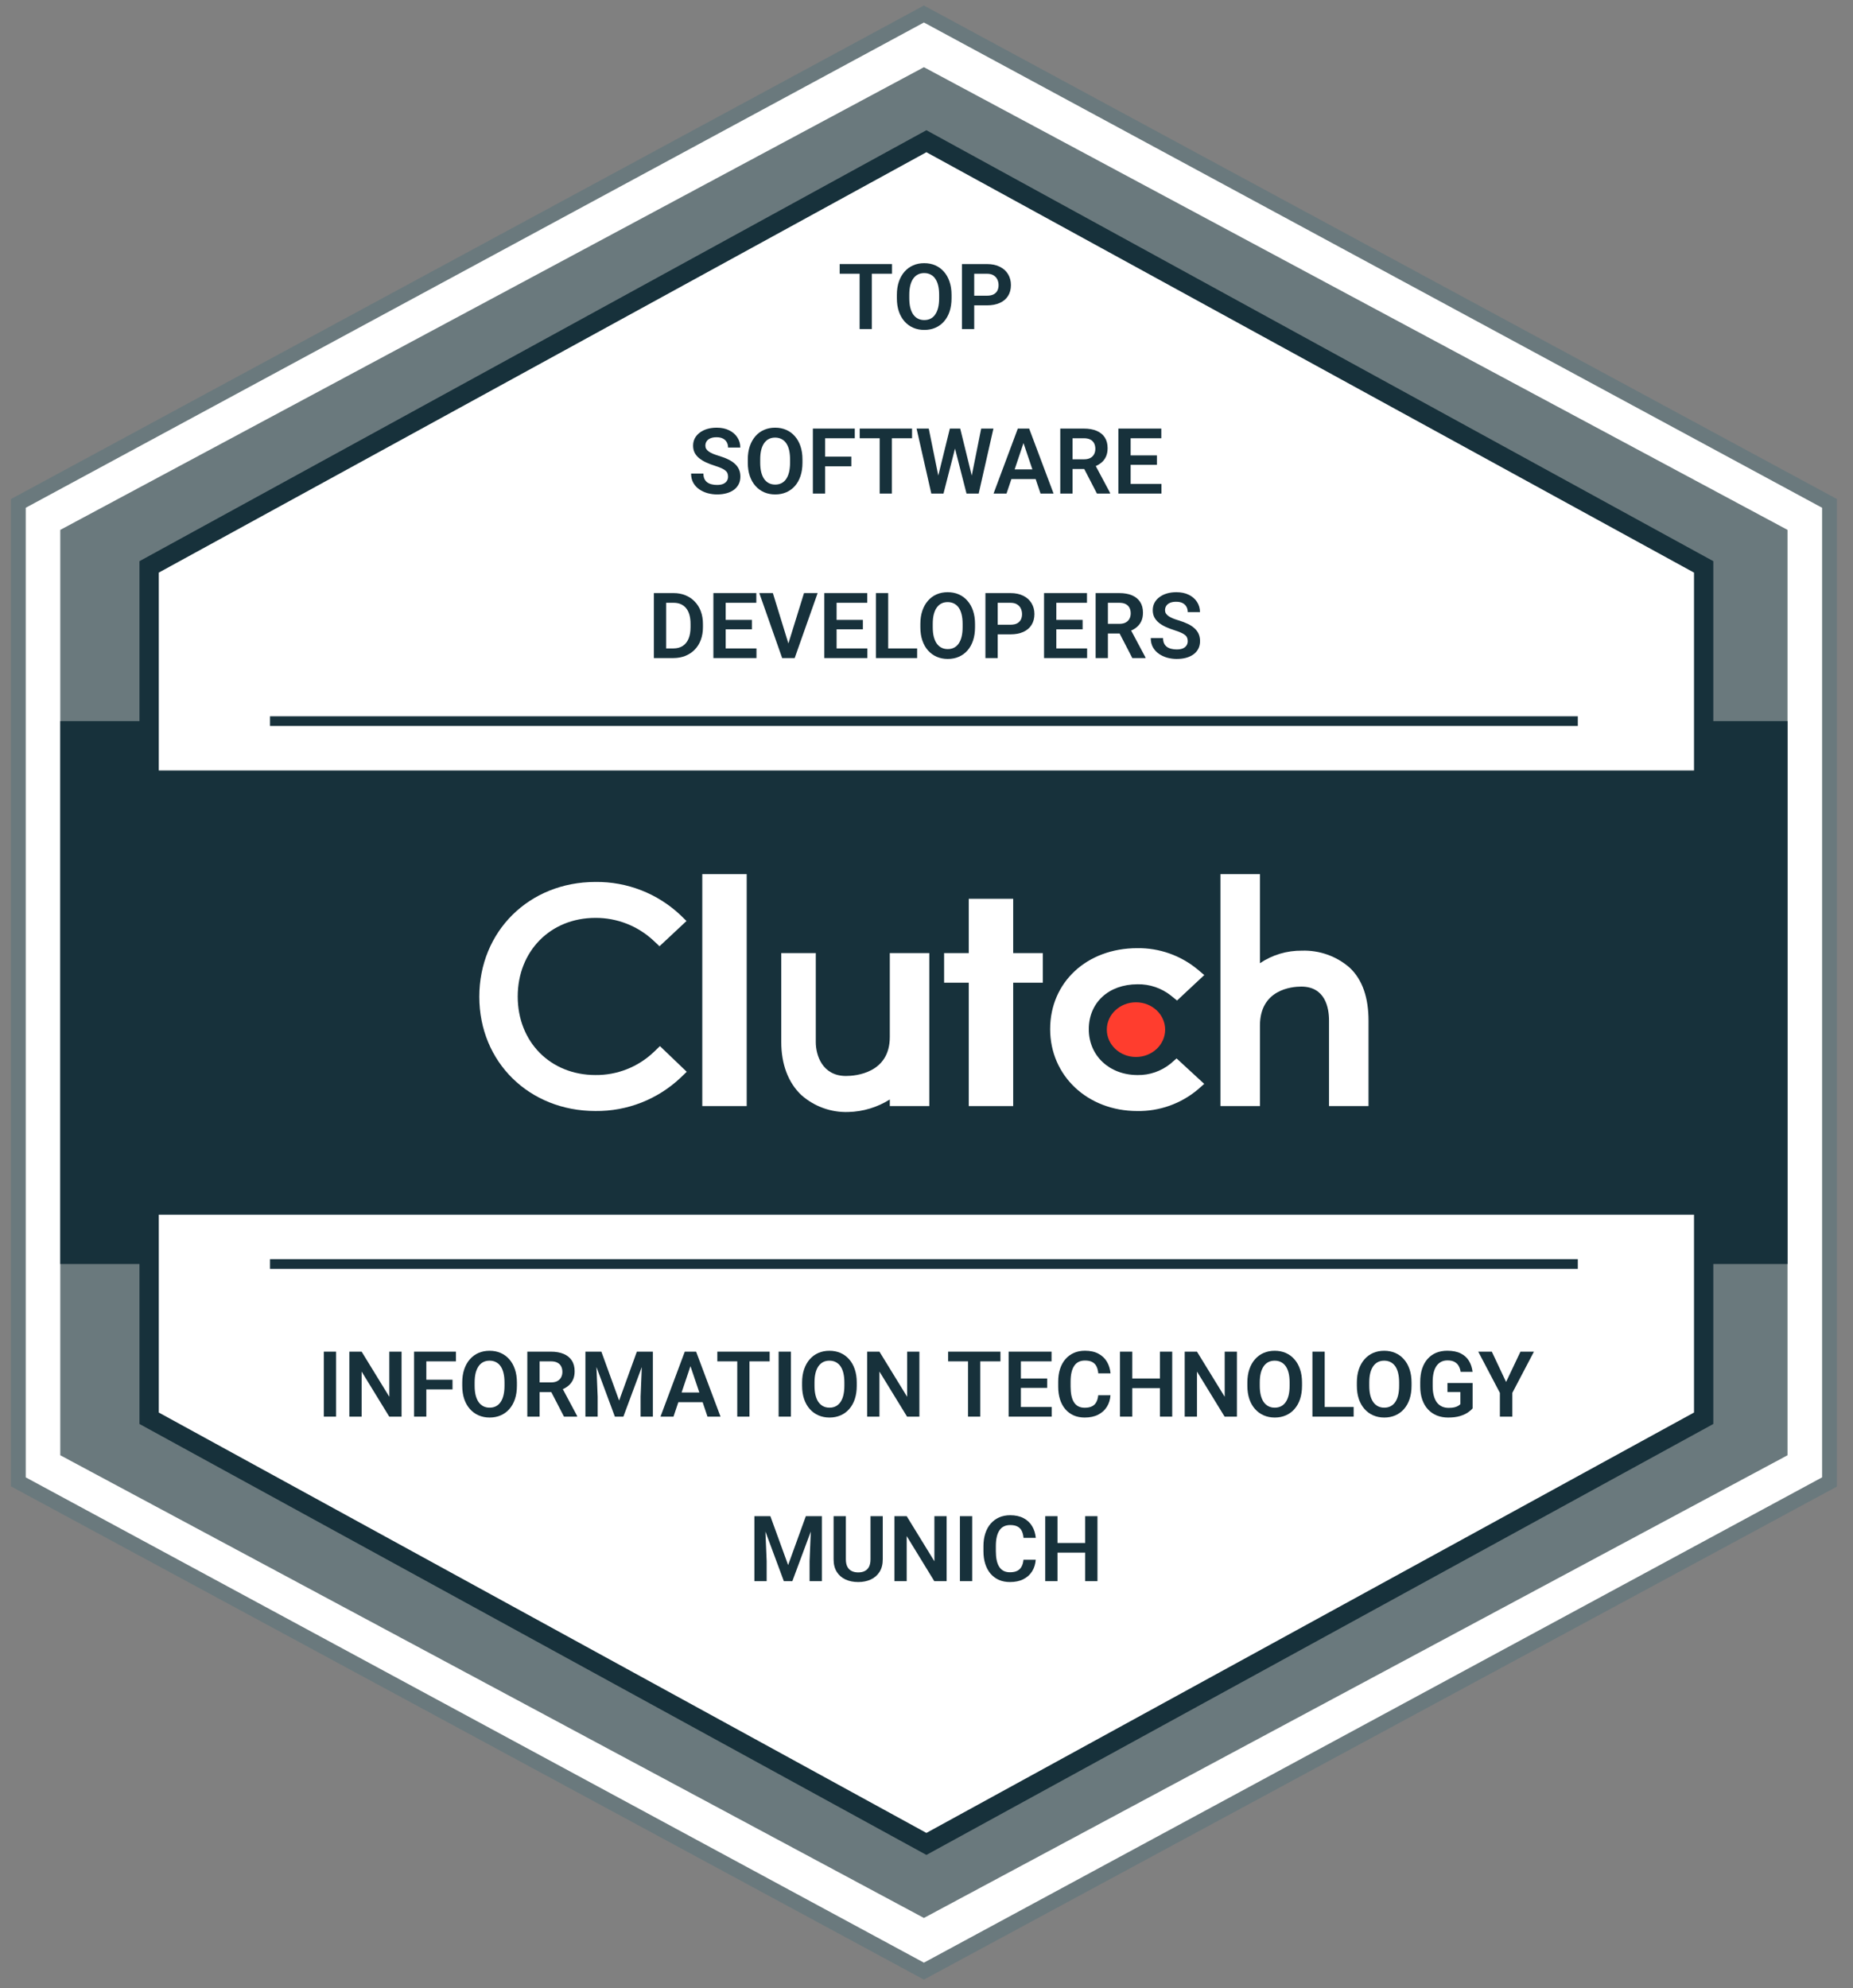 <?xml version="1.0" encoding="UTF-8"?> <svg xmlns="http://www.w3.org/2000/svg" width="96" height="103" viewBox="0 0 96 103" fill="none"><rect x="0" y="0" width="96" height="103" fill="#808080" stroke="none"/><g id="top_clutch.co_software_developers_information_technology_munich" clip-path="url(#clip0_4391_2205)"><path id="Vector" d="M94.911 26.073V76.768L47.995 102.116L1.078 76.768V26.073L47.995 0.725L94.911 26.073Z" fill="white"></path><path id="Vector_2" d="M47.866 102.555L47.687 102.458L0.566 77V25.853L0.768 25.746L47.866 0.285L48.045 0.383L95.166 25.853V77.013L47.866 102.555ZM1.333 76.535L47.866 101.676L94.399 76.535V26.305L47.866 1.165L1.333 26.305V76.535Z" fill="#6A797D"></path><path id="Vector_3" d="M92.609 27.451V75.39L47.866 99.36L3.123 75.39V27.451L47.866 3.481L92.609 27.451Z" fill="#6A797D"></path><path id="Vector_4" d="M92.609 37.358H3.123V65.483H92.609V37.358Z" fill="#17313B"></path><path id="Vector_5" d="M88.263 29.368V73.473L47.995 95.525L7.726 73.473V29.368L47.995 7.316L88.263 29.368Z" fill="white" stroke="#17313B" stroke-miterlimit="10"></path><path id="Vector_6" d="M91.331 39.915H4.401V62.926H91.331V39.915Z" fill="#17313B"></path><path id="Vector_7" d="M13.989 65.482H81.743" stroke="#17313B" stroke-width="0.5" stroke-miterlimit="10"></path><path id="Vector_8" d="M13.989 37.358H81.743" stroke="#17313B" stroke-width="0.5" stroke-miterlimit="10"></path><path id="Vector_9" d="M38.685 45.284H36.384V57.301H38.685V45.284Z" fill="white"></path><path id="Vector_10" d="M46.099 53.721C46.099 55.593 44.328 55.741 43.831 55.741C42.589 55.741 42.264 54.647 42.264 53.988V49.375H40.475V53.977C40.475 55.138 40.84 56.096 41.52 56.734C42.19 57.325 43.059 57.638 43.952 57.608C44.713 57.589 45.456 57.364 46.099 56.958V57.301H48.145V49.375H46.099V53.721Z" fill="white"></path><path id="Vector_11" d="M52.491 46.562H50.19V49.375H48.912V50.909H50.19V57.301H52.491V50.909H54.025V49.375H52.491V46.562Z" fill="white"></path><path id="Vector_12" d="M60.65 55.098C60.166 55.492 59.559 55.704 58.935 55.693C57.477 55.693 56.408 54.693 56.408 53.32C56.408 51.947 57.431 50.991 58.935 50.991C59.561 50.979 60.172 51.187 60.663 51.576L60.98 51.832L62.391 50.513L62.038 50.216C61.162 49.494 60.057 49.104 58.921 49.12C56.306 49.12 54.406 50.887 54.406 53.313C54.406 55.739 56.352 57.557 58.921 57.557C60.062 57.575 61.172 57.182 62.048 56.45L62.388 56.151L60.956 54.832L60.65 55.098H60.65Z" fill="white"></path><path id="Vector_13" d="M69.913 50.121C69.231 49.531 68.353 49.22 67.451 49.249C66.676 49.24 65.918 49.466 65.275 49.899V45.284H63.23V57.301H65.275V53.133C65.275 51.262 66.919 51.111 67.415 51.111C68.657 51.111 68.854 52.207 68.854 52.867V57.301H70.9V52.878C70.9 51.717 70.603 50.76 69.913 50.121Z" fill="white"></path><path id="Vector_14" d="M58.853 54.757C59.688 54.757 60.364 54.123 60.364 53.34C60.364 52.558 59.688 51.924 58.853 51.924C58.018 51.924 57.342 52.558 57.342 53.34C57.342 54.123 58.018 54.757 58.853 54.757Z" fill="#FF3D2E"></path><path id="Vector_15" d="M33.86 54.511C33.048 55.28 31.967 55.704 30.848 55.692C28.517 55.692 26.822 53.978 26.822 51.626C26.822 49.274 28.517 47.551 30.848 47.551C31.961 47.545 33.035 47.965 33.85 48.722L34.167 49.021L35.566 47.713L35.259 47.413C34.069 46.287 32.486 45.67 30.848 45.69C27.414 45.69 24.832 48.247 24.832 51.637C24.832 55.027 27.425 57.556 30.848 57.556C32.492 57.575 34.079 56.952 35.271 55.82L35.578 55.524L34.19 54.194L33.86 54.512V54.511Z" fill="white"></path><g id="top_text"><g id="TOP"><path d="M45.168 13.68V17.046H44.535V13.68H45.168ZM46.213 13.68V14.182H43.502V13.68H46.213Z" fill="#17313B"></path><path d="M49.297 15.277V15.451C49.297 15.705 49.263 15.934 49.196 16.138C49.128 16.34 49.032 16.511 48.907 16.653C48.782 16.795 48.633 16.904 48.461 16.979C48.288 17.055 48.096 17.092 47.885 17.092C47.677 17.092 47.486 17.055 47.311 16.979C47.139 16.904 46.989 16.795 46.863 16.653C46.737 16.511 46.639 16.34 46.569 16.138C46.5 15.934 46.465 15.705 46.465 15.451V15.277C46.465 15.022 46.5 14.793 46.569 14.591C46.639 14.389 46.736 14.217 46.861 14.075C46.986 13.932 47.134 13.823 47.307 13.747C47.481 13.671 47.672 13.634 47.88 13.634C48.091 13.634 48.283 13.671 48.456 13.747C48.628 13.823 48.777 13.932 48.902 14.075C49.028 14.217 49.126 14.389 49.193 14.591C49.263 14.793 49.297 15.022 49.297 15.277ZM48.655 15.451V15.273C48.655 15.089 48.638 14.928 48.604 14.79C48.57 14.649 48.52 14.532 48.453 14.436C48.387 14.341 48.306 14.269 48.209 14.221C48.111 14.172 48.002 14.147 47.88 14.147C47.757 14.147 47.647 14.172 47.552 14.221C47.458 14.269 47.378 14.341 47.311 14.436C47.245 14.532 47.194 14.649 47.159 14.79C47.125 14.928 47.108 15.089 47.108 15.273V15.451C47.108 15.633 47.125 15.794 47.159 15.934C47.194 16.074 47.245 16.193 47.311 16.29C47.379 16.386 47.461 16.458 47.556 16.508C47.652 16.557 47.761 16.581 47.885 16.581C48.008 16.581 48.117 16.557 48.213 16.508C48.309 16.458 48.389 16.386 48.453 16.29C48.52 16.193 48.57 16.074 48.604 15.934C48.638 15.794 48.655 15.633 48.655 15.451Z" fill="#17313B"></path><path d="M51.131 15.819H50.264V15.319H51.131C51.273 15.319 51.387 15.296 51.475 15.25C51.565 15.202 51.63 15.137 51.672 15.056C51.713 14.972 51.734 14.878 51.734 14.771C51.734 14.668 51.713 14.572 51.672 14.482C51.63 14.393 51.565 14.32 51.475 14.265C51.387 14.209 51.273 14.182 51.131 14.182H50.472V17.046H49.836V13.68H51.131C51.393 13.68 51.616 13.727 51.801 13.821C51.988 13.914 52.129 14.042 52.227 14.207C52.325 14.37 52.374 14.557 52.374 14.767C52.374 14.984 52.325 15.171 52.227 15.328C52.129 15.486 51.988 15.607 51.801 15.691C51.616 15.776 51.393 15.819 51.131 15.819Z" fill="#17313B"></path></g><g id="SOFTWARE"><path d="M37.72 24.695C37.72 24.63 37.71 24.572 37.69 24.521C37.672 24.469 37.637 24.422 37.586 24.38C37.537 24.337 37.467 24.296 37.376 24.255C37.286 24.214 37.171 24.171 37.029 24.126C36.872 24.077 36.725 24.021 36.59 23.959C36.454 23.898 36.335 23.826 36.231 23.744C36.13 23.663 36.05 23.569 35.993 23.462C35.936 23.355 35.908 23.23 35.908 23.088C35.908 22.949 35.937 22.823 35.996 22.709C36.056 22.595 36.141 22.497 36.25 22.415C36.359 22.332 36.488 22.268 36.636 22.223C36.785 22.179 36.95 22.156 37.131 22.156C37.38 22.156 37.596 22.202 37.778 22.293C37.962 22.384 38.103 22.507 38.203 22.663C38.304 22.818 38.354 22.993 38.354 23.187H37.72C37.72 23.082 37.698 22.99 37.653 22.91C37.61 22.83 37.544 22.767 37.454 22.72C37.367 22.674 37.256 22.651 37.121 22.651C36.992 22.651 36.884 22.67 36.798 22.709C36.713 22.747 36.649 22.8 36.606 22.866C36.564 22.932 36.544 23.006 36.544 23.088C36.544 23.15 36.558 23.205 36.587 23.254C36.617 23.302 36.661 23.348 36.719 23.391C36.778 23.432 36.85 23.472 36.937 23.509C37.024 23.544 37.126 23.58 37.242 23.615C37.427 23.671 37.589 23.732 37.727 23.8C37.867 23.868 37.984 23.945 38.076 24.031C38.17 24.117 38.24 24.215 38.287 24.323C38.334 24.43 38.358 24.553 38.358 24.69C38.358 24.835 38.33 24.964 38.273 25.078C38.216 25.192 38.134 25.29 38.028 25.37C37.921 25.45 37.794 25.511 37.644 25.552C37.496 25.594 37.33 25.615 37.147 25.615C36.983 25.615 36.822 25.593 36.661 25.55C36.503 25.505 36.359 25.439 36.229 25.351C36.1 25.262 35.996 25.149 35.919 25.014C35.842 24.877 35.804 24.716 35.804 24.533H36.442C36.442 24.639 36.459 24.73 36.493 24.806C36.528 24.88 36.577 24.941 36.641 24.988C36.705 25.035 36.781 25.069 36.867 25.09C36.953 25.112 37.047 25.122 37.147 25.122C37.276 25.122 37.383 25.105 37.466 25.069C37.551 25.032 37.614 24.981 37.656 24.917C37.699 24.852 37.72 24.778 37.72 24.695Z" fill="#17313B"></path><path d="M41.574 23.8V23.973C41.574 24.228 41.54 24.457 41.472 24.66C41.405 24.862 41.308 25.034 41.184 25.176C41.059 25.317 40.91 25.426 40.737 25.502C40.565 25.577 40.373 25.615 40.162 25.615C39.953 25.615 39.762 25.577 39.588 25.502C39.416 25.426 39.266 25.317 39.14 25.176C39.013 25.034 38.916 24.862 38.846 24.66C38.777 24.457 38.742 24.228 38.742 23.973V23.8C38.742 23.544 38.777 23.315 38.846 23.113C38.916 22.912 39.013 22.74 39.137 22.598C39.262 22.454 39.411 22.345 39.584 22.27C39.758 22.194 39.949 22.156 40.157 22.156C40.368 22.156 40.56 22.194 40.733 22.27C40.905 22.345 41.054 22.454 41.179 22.598C41.305 22.74 41.402 22.912 41.47 23.113C41.539 23.315 41.574 23.544 41.574 23.8ZM40.931 23.973V23.795C40.931 23.612 40.914 23.451 40.881 23.312C40.847 23.172 40.797 23.054 40.73 22.959C40.664 22.863 40.582 22.791 40.485 22.744C40.388 22.694 40.279 22.669 40.157 22.669C40.034 22.669 39.924 22.694 39.829 22.744C39.735 22.791 39.654 22.863 39.588 22.959C39.522 23.054 39.471 23.172 39.436 23.312C39.402 23.451 39.385 23.612 39.385 23.795V23.973C39.385 24.155 39.402 24.316 39.436 24.457C39.471 24.597 39.522 24.715 39.588 24.813C39.656 24.908 39.738 24.981 39.833 25.03C39.929 25.079 40.038 25.104 40.162 25.104C40.285 25.104 40.394 25.079 40.49 25.03C40.586 24.981 40.666 24.908 40.73 24.813C40.797 24.715 40.847 24.597 40.881 24.457C40.914 24.316 40.931 24.155 40.931 23.973Z" fill="#17313B"></path><path d="M42.749 22.203V25.569H42.113V22.203H42.749ZM44.106 23.657V24.158H42.582V23.657H44.106ZM44.284 22.203V22.704H42.582V22.203H44.284Z" fill="#17313B"></path><path d="M46.207 22.203V25.569H45.574V22.203H46.207ZM47.252 22.203V22.704H44.54V22.203H47.252Z" fill="#17313B"></path><path d="M48.54 24.924L49.21 22.203H49.573L49.596 22.776L48.88 25.569H48.496L48.54 24.924ZM48.117 22.203L48.667 24.914V25.569H48.249L47.486 22.203H48.117ZM50.292 24.903L50.833 22.203H51.467L50.704 25.569H50.285L50.292 24.903ZM49.747 22.203L50.417 24.933L50.456 25.569H50.073L49.358 22.773L49.386 22.203H49.747Z" fill="#17313B"></path><path d="M53.106 22.713L52.146 25.569H51.474L52.731 22.203H53.161L53.106 22.713ZM53.908 25.569L52.944 22.713L52.886 22.203H53.319L54.583 25.569H53.908ZM53.864 24.318V24.82H52.059V24.318H53.864Z" fill="#17313B"></path><path d="M54.93 22.203H56.153C56.409 22.203 56.628 22.241 56.812 22.318C56.995 22.395 57.136 22.509 57.235 22.66C57.334 22.811 57.383 22.997 57.383 23.217C57.383 23.392 57.352 23.543 57.29 23.671C57.229 23.799 57.142 23.906 57.029 23.992C56.918 24.078 56.787 24.146 56.636 24.195L56.437 24.297H55.358L55.353 23.795H56.16C56.291 23.795 56.4 23.772 56.486 23.726C56.572 23.68 56.637 23.616 56.68 23.534C56.725 23.452 56.747 23.359 56.747 23.254C56.747 23.142 56.725 23.045 56.682 22.963C56.639 22.88 56.574 22.816 56.486 22.771C56.398 22.727 56.287 22.704 56.153 22.704H55.566V25.569H54.93V22.203ZM56.83 25.569L56.051 24.061L56.724 24.059L57.512 25.536V25.569H56.83Z" fill="#17313B"></path><path d="M60.171 25.069V25.569H58.382V25.069H60.171ZM58.576 22.203V25.569H57.94V22.203H58.576ZM59.937 23.592V24.08H58.382V23.592H59.937ZM60.164 22.203V22.704H58.382V22.203H60.164Z" fill="#17313B"></path></g><g id="DEVELOPERS"><path d="M34.881 34.091H34.155L34.159 33.592H34.881C35.076 33.592 35.241 33.548 35.373 33.462C35.506 33.374 35.606 33.249 35.674 33.085C35.742 32.92 35.775 32.723 35.775 32.493V32.32C35.775 32.143 35.756 31.986 35.718 31.851C35.679 31.715 35.622 31.601 35.547 31.509C35.472 31.416 35.381 31.346 35.271 31.298C35.162 31.25 35.036 31.227 34.895 31.227H34.141V30.725H34.895C35.12 30.725 35.325 30.763 35.51 30.838C35.696 30.914 35.857 31.022 35.993 31.164C36.13 31.305 36.235 31.473 36.307 31.668C36.381 31.864 36.418 32.083 36.418 32.325V32.493C36.418 32.734 36.381 32.953 36.307 33.15C36.235 33.346 36.13 33.514 35.993 33.654C35.857 33.794 35.695 33.902 35.507 33.978C35.319 34.053 35.11 34.091 34.881 34.091ZM34.511 30.725V34.091H33.875V30.725H34.511Z" fill="#17313B"></path><path d="M39.19 33.592V34.091H37.401V33.592H39.19ZM37.595 30.725V34.091H36.959V30.725H37.595ZM38.956 32.114V32.602H37.401V32.114H38.956ZM39.183 30.725V31.227H37.401V30.725H39.183Z" fill="#17313B"></path><path d="M40.815 33.432L41.654 30.725H42.36L41.171 34.091H40.702L40.815 33.432ZM40.041 30.725L40.875 33.432L40.996 34.091H40.522L39.338 30.725H40.041Z" fill="#17313B"></path><path d="M44.937 33.592V34.091H43.148V33.592H44.937ZM43.342 30.725V34.091H42.706V30.725H43.342ZM44.704 32.114V32.602H43.148V32.114H44.704ZM44.93 30.725V31.227H43.148V30.725H44.93Z" fill="#17313B"></path><path d="M47.515 33.592V34.091H45.823V33.592H47.515ZM46.015 30.725V34.091H45.379V30.725H46.015Z" fill="#17313B"></path><path d="M50.514 32.322V32.496C50.514 32.75 50.48 32.979 50.412 33.182C50.344 33.384 50.248 33.556 50.123 33.698C49.998 33.84 49.849 33.949 49.677 34.024C49.504 34.099 49.312 34.137 49.101 34.137C48.893 34.137 48.702 34.099 48.528 34.024C48.355 33.949 48.206 33.84 48.079 33.698C47.953 33.556 47.855 33.384 47.786 33.182C47.716 32.979 47.682 32.75 47.682 32.496V32.322C47.682 32.067 47.716 31.838 47.786 31.636C47.855 31.434 47.952 31.262 48.077 31.12C48.202 30.977 48.35 30.867 48.523 30.792C48.697 30.716 48.888 30.679 49.096 30.679C49.308 30.679 49.499 30.716 49.672 30.792C49.845 30.867 49.993 30.977 50.118 31.12C50.245 31.262 50.342 31.434 50.41 31.636C50.479 31.838 50.514 32.067 50.514 32.322ZM49.871 32.496V32.318C49.871 32.134 49.854 31.973 49.82 31.835C49.786 31.694 49.736 31.576 49.67 31.481C49.603 31.385 49.522 31.314 49.425 31.266C49.328 31.217 49.218 31.192 49.096 31.192C48.973 31.192 48.864 31.217 48.768 31.266C48.674 31.314 48.594 31.385 48.528 31.481C48.461 31.576 48.411 31.694 48.375 31.835C48.341 31.973 48.324 32.134 48.324 32.318V32.496C48.324 32.678 48.341 32.839 48.375 32.979C48.411 33.119 48.461 33.238 48.528 33.335C48.596 33.431 48.677 33.503 48.773 33.552C48.868 33.602 48.978 33.626 49.101 33.626C49.224 33.626 49.334 33.602 49.429 33.552C49.525 33.503 49.605 33.431 49.67 33.335C49.736 33.238 49.786 33.119 49.82 32.979C49.854 32.839 49.871 32.678 49.871 32.496Z" fill="#17313B"></path><path d="M52.347 32.863H51.48V32.364H52.347C52.489 32.364 52.604 32.341 52.691 32.295C52.781 32.247 52.846 32.182 52.888 32.1C52.929 32.017 52.95 31.922 52.95 31.816C52.95 31.713 52.929 31.617 52.888 31.527C52.846 31.438 52.781 31.365 52.691 31.31C52.604 31.254 52.489 31.227 52.347 31.227H51.688V34.091H51.052V30.725H52.347C52.609 30.725 52.832 30.772 53.017 30.866C53.204 30.958 53.346 31.087 53.443 31.252C53.541 31.415 53.591 31.602 53.591 31.811C53.591 32.029 53.541 32.216 53.443 32.373C53.346 32.531 53.204 32.651 53.017 32.736C52.832 32.821 52.609 32.863 52.347 32.863Z" fill="#17313B"></path><path d="M56.321 33.592V34.091H54.532V33.592H56.321ZM54.726 30.725V34.091H54.09V30.725H54.726ZM56.088 32.114V32.602H54.532V32.114H56.088ZM56.314 30.725V31.227H54.532V30.725H56.314Z" fill="#17313B"></path><path d="M56.763 30.725H57.986C58.242 30.725 58.461 30.764 58.645 30.84C58.828 30.918 58.969 31.032 59.068 31.183C59.166 31.334 59.215 31.52 59.215 31.74C59.215 31.914 59.185 32.065 59.123 32.193C59.061 32.321 58.974 32.428 58.862 32.514C58.751 32.601 58.62 32.669 58.469 32.718L58.27 32.819H57.19L57.186 32.318H57.993C58.124 32.318 58.232 32.295 58.319 32.248C58.405 32.202 58.47 32.138 58.513 32.057C58.557 31.975 58.58 31.882 58.58 31.777C58.58 31.664 58.558 31.567 58.515 31.486C58.472 31.402 58.406 31.338 58.319 31.294C58.231 31.249 58.12 31.227 57.986 31.227H57.398V34.091H56.763V30.725ZM58.663 34.091L57.884 32.584L58.557 32.581L59.345 34.059V34.091H58.663Z" fill="#17313B"></path><path d="M61.534 33.217C61.534 33.152 61.524 33.095 61.504 33.044C61.486 32.991 61.451 32.944 61.4 32.903C61.351 32.86 61.281 32.818 61.19 32.778C61.1 32.736 60.985 32.693 60.843 32.648C60.686 32.599 60.539 32.544 60.404 32.482C60.268 32.42 60.149 32.349 60.045 32.267C59.944 32.185 59.864 32.091 59.807 31.985C59.75 31.877 59.722 31.752 59.722 31.61C59.722 31.472 59.751 31.345 59.81 31.231C59.87 31.117 59.955 31.019 60.064 30.938C60.173 30.854 60.302 30.791 60.45 30.746C60.6 30.701 60.764 30.679 60.945 30.679C61.194 30.679 61.41 30.724 61.592 30.815C61.776 30.906 61.917 31.029 62.017 31.185C62.118 31.341 62.168 31.516 62.168 31.71H61.534C61.534 31.605 61.512 31.512 61.467 31.432C61.424 31.352 61.358 31.289 61.269 31.243C61.181 31.197 61.07 31.174 60.936 31.174C60.806 31.174 60.698 31.193 60.612 31.231C60.527 31.27 60.463 31.322 60.42 31.389C60.378 31.455 60.358 31.529 60.358 31.61C60.358 31.672 60.372 31.727 60.401 31.777C60.431 31.825 60.475 31.87 60.533 31.913C60.592 31.955 60.664 31.994 60.751 32.031C60.839 32.067 60.94 32.102 61.056 32.138C61.241 32.193 61.403 32.255 61.541 32.322C61.681 32.39 61.798 32.467 61.89 32.554C61.984 32.64 62.054 32.737 62.101 32.845C62.148 32.953 62.172 33.075 62.172 33.212C62.172 33.357 62.144 33.487 62.087 33.601C62.03 33.715 61.948 33.812 61.842 33.892C61.736 33.972 61.608 34.033 61.458 34.075C61.31 34.117 61.144 34.137 60.961 34.137C60.798 34.137 60.636 34.116 60.475 34.073C60.317 34.028 60.173 33.962 60.043 33.874C59.914 33.784 59.81 33.672 59.733 33.536C59.656 33.399 59.618 33.239 59.618 33.055H60.256C60.256 33.162 60.273 33.253 60.307 33.328C60.342 33.402 60.392 33.463 60.455 33.511C60.519 33.557 60.595 33.591 60.681 33.612C60.768 33.634 60.861 33.645 60.961 33.645C61.09 33.645 61.197 33.627 61.28 33.592C61.365 33.555 61.428 33.504 61.47 33.439C61.513 33.374 61.534 33.3 61.534 33.217Z" fill="#17313B"></path></g></g><g id="bottom_text"><g id="INFORMATION TECHNOLOGY"><path d="M17.412 70.023V73.389H16.776V70.023H17.412Z" fill="#17313B"></path><path d="M20.804 70.023V73.389H20.166L18.735 71.054V73.389H18.099V70.023H18.735L20.17 72.361V70.023H20.804Z" fill="#17313B"></path><path d="M22.087 70.023V73.389H21.451V70.023H22.087ZM23.444 71.477V71.979H21.92V71.477H23.444ZM23.622 70.023V70.525H21.92V70.023H23.622Z" fill="#17313B"></path><path d="M26.78 71.621V71.794C26.78 72.048 26.746 72.277 26.678 72.481C26.61 72.683 26.514 72.854 26.389 72.996C26.264 73.138 26.116 73.247 25.943 73.322C25.77 73.398 25.578 73.436 25.367 73.436C25.159 73.436 24.968 73.398 24.794 73.322C24.621 73.247 24.472 73.138 24.346 72.996C24.219 72.854 24.121 72.683 24.052 72.481C23.983 72.277 23.948 72.048 23.948 71.794V71.621C23.948 71.365 23.983 71.136 24.052 70.934C24.121 70.732 24.218 70.56 24.343 70.418C24.468 70.275 24.617 70.166 24.789 70.09C24.963 70.015 25.155 69.977 25.363 69.977C25.574 69.977 25.766 70.015 25.938 70.09C26.111 70.166 26.26 70.275 26.385 70.418C26.511 70.56 26.608 70.732 26.676 70.934C26.745 71.136 26.78 71.365 26.78 71.621ZM26.137 71.794V71.616C26.137 71.433 26.12 71.272 26.086 71.133C26.052 70.993 26.002 70.875 25.936 70.779C25.87 70.684 25.788 70.612 25.691 70.564C25.594 70.515 25.485 70.49 25.363 70.49C25.239 70.49 25.13 70.515 25.034 70.564C24.94 70.612 24.86 70.684 24.794 70.779C24.728 70.875 24.677 70.993 24.641 71.133C24.608 71.272 24.59 71.433 24.59 71.616V71.794C24.59 71.976 24.608 72.137 24.641 72.277C24.677 72.418 24.728 72.536 24.794 72.633C24.862 72.729 24.944 72.801 25.039 72.851C25.135 72.9 25.244 72.925 25.367 72.925C25.491 72.925 25.6 72.9 25.696 72.851C25.791 72.801 25.871 72.729 25.936 72.633C26.002 72.536 26.052 72.418 26.086 72.277C26.12 72.137 26.137 71.976 26.137 71.794Z" fill="#17313B"></path><path d="M27.319 70.023H28.541C28.797 70.023 29.017 70.062 29.2 70.139C29.384 70.216 29.525 70.33 29.623 70.481C29.722 70.632 29.771 70.818 29.771 71.038C29.771 71.212 29.741 71.363 29.679 71.491C29.617 71.619 29.53 71.726 29.418 71.813C29.307 71.899 29.176 71.967 29.025 72.016L28.826 72.118H27.746L27.742 71.616H28.549C28.68 71.616 28.788 71.593 28.874 71.547C28.961 71.501 29.026 71.436 29.069 71.355C29.113 71.273 29.136 71.18 29.136 71.075C29.136 70.963 29.114 70.865 29.071 70.784C29.028 70.701 28.962 70.637 28.874 70.592C28.787 70.547 28.676 70.525 28.541 70.525H27.954V73.389H27.319V70.023ZM29.219 73.389L28.44 71.882L29.113 71.88L29.901 73.357V73.389H29.219Z" fill="#17313B"></path><path d="M30.606 70.023H31.156L32.076 72.557L32.994 70.023H33.547L32.296 73.389H31.855L30.606 70.023ZM30.329 70.023H30.867L30.964 72.351V73.389H30.329V70.023ZM33.283 70.023H33.824V73.389H33.188V72.351L33.283 70.023Z" fill="#17313B"></path><path d="M35.852 70.534L34.892 73.389H34.219L35.477 70.023H35.907L35.852 70.534ZM36.654 73.389L35.69 70.534L35.632 70.023H36.064L37.329 73.389H36.654ZM36.61 72.138V72.64H34.804V72.138H36.61Z" fill="#17313B"></path><path d="M38.829 70.023V73.389H38.196V70.023H38.829ZM39.874 70.023V70.525H37.163V70.023H39.874Z" fill="#17313B"></path><path d="M40.975 70.023V73.389H40.339V70.023H40.975Z" fill="#17313B"></path><path d="M44.387 71.621V71.794C44.387 72.048 44.353 72.277 44.285 72.481C44.218 72.683 44.121 72.854 43.996 72.996C43.872 73.138 43.723 73.247 43.55 73.322C43.378 73.398 43.186 73.436 42.975 73.436C42.767 73.436 42.575 73.398 42.401 73.322C42.229 73.247 42.079 73.138 41.953 72.996C41.826 72.854 41.728 72.683 41.659 72.481C41.59 72.277 41.555 72.048 41.555 71.794V71.621C41.555 71.365 41.59 71.136 41.659 70.934C41.728 70.732 41.826 70.56 41.95 70.418C42.075 70.275 42.224 70.166 42.397 70.09C42.571 70.015 42.762 69.977 42.97 69.977C43.181 69.977 43.373 70.015 43.546 70.09C43.718 70.166 43.867 70.275 43.992 70.418C44.118 70.56 44.215 70.732 44.283 70.934C44.352 71.136 44.387 71.365 44.387 71.621ZM43.745 71.794V71.616C43.745 71.433 43.727 71.272 43.694 71.133C43.66 70.993 43.61 70.875 43.543 70.779C43.477 70.684 43.395 70.612 43.298 70.564C43.201 70.515 43.092 70.49 42.97 70.49C42.847 70.49 42.737 70.515 42.642 70.564C42.548 70.612 42.468 70.684 42.401 70.779C42.335 70.875 42.284 70.993 42.249 71.133C42.215 71.272 42.198 71.433 42.198 71.616V71.794C42.198 71.976 42.215 72.137 42.249 72.277C42.284 72.418 42.335 72.536 42.401 72.633C42.469 72.729 42.551 72.801 42.646 72.851C42.742 72.9 42.851 72.925 42.975 72.925C43.098 72.925 43.207 72.9 43.303 72.851C43.398 72.801 43.479 72.729 43.543 72.633C43.61 72.536 43.66 72.418 43.694 72.277C43.727 72.137 43.745 71.976 43.745 71.794Z" fill="#17313B"></path><path d="M47.631 70.023V73.389H46.993L45.562 71.054V73.389H44.926V70.023H45.562L46.997 72.361V70.023H47.631Z" fill="#17313B"></path><path d="M50.786 70.023V73.389H50.153V70.023H50.786ZM51.831 70.023V70.525H49.12V70.023H51.831Z" fill="#17313B"></path><path d="M54.486 72.89V73.389H52.696V72.89H54.486ZM52.89 70.023V73.389H52.255V70.023H52.89ZM54.252 71.413V71.9H52.696V71.413H54.252ZM54.478 70.023V70.525H52.696V70.023H54.478Z" fill="#17313B"></path><path d="M56.897 72.282H57.532C57.516 72.507 57.453 72.707 57.345 72.881C57.237 73.053 57.087 73.189 56.895 73.287C56.702 73.386 56.468 73.436 56.194 73.436C55.983 73.436 55.792 73.398 55.623 73.325C55.455 73.249 55.311 73.142 55.191 73.003C55.072 72.863 54.981 72.695 54.918 72.499C54.855 72.302 54.823 72.081 54.823 71.836V71.579C54.823 71.334 54.855 71.113 54.92 70.915C54.985 70.718 55.077 70.55 55.197 70.412C55.319 70.271 55.465 70.163 55.635 70.088C55.806 70.012 55.997 69.975 56.208 69.975C56.482 69.975 56.714 70.025 56.904 70.127C57.093 70.227 57.24 70.365 57.345 70.541C57.45 70.717 57.513 70.919 57.535 71.147H56.899C56.887 71.005 56.856 70.885 56.807 70.786C56.759 70.687 56.686 70.613 56.589 70.562C56.494 70.509 56.367 70.483 56.208 70.483C56.084 70.483 55.976 70.506 55.882 70.553C55.789 70.599 55.712 70.668 55.651 70.761C55.589 70.852 55.543 70.966 55.512 71.103C55.481 71.238 55.466 71.396 55.466 71.574V71.836C55.466 72.007 55.48 72.16 55.507 72.296C55.535 72.431 55.578 72.546 55.637 72.64C55.695 72.734 55.771 72.806 55.863 72.855C55.956 72.904 56.066 72.929 56.194 72.929C56.35 72.929 56.476 72.904 56.573 72.855C56.672 72.806 56.746 72.734 56.797 72.638C56.85 72.542 56.883 72.424 56.897 72.282Z" fill="#17313B"></path><path d="M60.258 71.413V71.912H58.487V71.413H60.258ZM58.661 70.023V73.389H58.025V70.023H58.661ZM60.73 70.023V73.389H60.094V70.023H60.73Z" fill="#17313B"></path><path d="M64.082 70.023V73.389H63.444L62.013 71.054V73.389H61.377V70.023H62.013L63.449 72.361V70.023H64.082Z" fill="#17313B"></path><path d="M67.455 71.621V71.794C67.455 72.048 67.421 72.277 67.353 72.481C67.286 72.683 67.189 72.854 67.064 72.996C66.94 73.138 66.791 73.247 66.618 73.322C66.446 73.398 66.254 73.436 66.043 73.436C65.835 73.436 65.643 73.398 65.469 73.322C65.297 73.247 65.147 73.138 65.021 72.996C64.894 72.854 64.796 72.683 64.727 72.481C64.658 72.277 64.623 72.048 64.623 71.794V71.621C64.623 71.365 64.658 71.136 64.727 70.934C64.796 70.732 64.894 70.56 65.018 70.418C65.143 70.275 65.292 70.166 65.465 70.09C65.639 70.015 65.83 69.977 66.038 69.977C66.249 69.977 66.441 70.015 66.614 70.09C66.786 70.166 66.935 70.275 67.06 70.418C67.186 70.56 67.283 70.732 67.351 70.934C67.421 71.136 67.455 71.365 67.455 71.621ZM66.812 71.794V71.616C66.812 71.433 66.796 71.272 66.762 71.133C66.728 70.993 66.678 70.875 66.611 70.779C66.545 70.684 66.463 70.612 66.366 70.564C66.269 70.515 66.16 70.49 66.038 70.49C65.915 70.49 65.805 70.515 65.71 70.564C65.616 70.612 65.535 70.684 65.469 70.779C65.403 70.875 65.352 70.993 65.317 71.133C65.283 71.272 65.266 71.433 65.266 71.616V71.794C65.266 71.976 65.283 72.137 65.317 72.277C65.352 72.418 65.403 72.536 65.469 72.633C65.537 72.729 65.619 72.801 65.714 72.851C65.81 72.9 65.919 72.925 66.043 72.925C66.166 72.925 66.275 72.9 66.371 72.851C66.466 72.801 66.547 72.729 66.611 72.633C66.678 72.536 66.728 72.418 66.762 72.277C66.796 72.137 66.812 71.976 66.812 71.794Z" fill="#17313B"></path><path d="M70.13 72.89V73.389H68.438V72.89H70.13ZM68.63 70.023V73.389H67.994V70.023H68.63Z" fill="#17313B"></path><path d="M73.129 71.621V71.794C73.129 72.048 73.095 72.277 73.027 72.481C72.959 72.683 72.863 72.854 72.738 72.996C72.613 73.138 72.464 73.247 72.292 73.322C72.119 73.398 71.927 73.436 71.716 73.436C71.508 73.436 71.317 73.398 71.143 73.322C70.97 73.247 70.82 73.138 70.694 72.996C70.568 72.854 70.47 72.683 70.4 72.481C70.331 72.277 70.296 72.048 70.296 71.794V71.621C70.296 71.365 70.331 71.136 70.4 70.934C70.47 70.732 70.567 70.56 70.692 70.418C70.817 70.275 70.965 70.166 71.138 70.09C71.312 70.015 71.503 69.977 71.711 69.977C71.922 69.977 72.114 70.015 72.287 70.09C72.46 70.166 72.608 70.275 72.733 70.418C72.86 70.56 72.957 70.732 73.025 70.934C73.094 71.136 73.129 71.365 73.129 71.621ZM72.486 71.794V71.616C72.486 71.433 72.469 71.272 72.435 71.133C72.401 70.993 72.351 70.875 72.285 70.779C72.218 70.684 72.137 70.612 72.04 70.564C71.942 70.515 71.833 70.49 71.711 70.49C71.588 70.49 71.479 70.515 71.383 70.564C71.289 70.612 71.209 70.684 71.143 70.779C71.076 70.875 71.025 70.993 70.99 71.133C70.956 71.272 70.939 71.433 70.939 71.616V71.794C70.939 71.976 70.956 72.137 70.99 72.277C71.025 72.418 71.076 72.536 71.143 72.633C71.21 72.729 71.292 72.801 71.388 72.851C71.483 72.9 71.593 72.925 71.716 72.925C71.839 72.925 71.949 72.9 72.044 72.851C72.14 72.801 72.22 72.729 72.285 72.633C72.351 72.536 72.401 72.418 72.435 72.277C72.469 72.137 72.486 71.976 72.486 71.794Z" fill="#17313B"></path><path d="M76.293 71.648V72.959C76.244 73.022 76.166 73.091 76.06 73.165C75.955 73.239 75.818 73.303 75.648 73.357C75.479 73.409 75.271 73.436 75.024 73.436C74.81 73.436 74.614 73.4 74.437 73.329C74.26 73.257 74.107 73.151 73.979 73.012C73.851 72.874 73.753 72.704 73.683 72.504C73.614 72.303 73.579 72.075 73.579 71.817V71.595C73.579 71.338 73.612 71.109 73.676 70.909C73.743 70.708 73.837 70.539 73.959 70.4C74.082 70.261 74.229 70.156 74.4 70.083C74.573 70.011 74.765 69.975 74.978 69.975C75.263 69.975 75.497 70.022 75.681 70.116C75.866 70.21 76.008 70.339 76.106 70.504C76.205 70.667 76.266 70.855 76.291 71.068H75.672C75.655 70.951 75.621 70.849 75.57 70.761C75.519 70.671 75.447 70.602 75.353 70.553C75.26 70.502 75.14 70.476 74.992 70.476C74.867 70.476 74.757 70.501 74.661 70.55C74.566 70.6 74.486 70.671 74.421 70.765C74.356 70.859 74.307 70.976 74.273 71.114C74.24 71.253 74.224 71.412 74.224 71.591V71.817C74.224 71.998 74.243 72.158 74.28 72.298C74.317 72.437 74.37 72.554 74.439 72.65C74.51 72.743 74.597 72.815 74.701 72.865C74.805 72.912 74.924 72.936 75.057 72.936C75.177 72.936 75.276 72.926 75.355 72.906C75.435 72.885 75.499 72.859 75.547 72.83C75.594 72.8 75.632 72.772 75.658 72.744V72.113H74.99V71.648H76.293Z" fill="#17313B"></path><path d="M77.288 70.023L78.027 71.593L78.772 70.023H79.47L78.351 72.157V73.389H77.706V72.157L76.585 70.023H77.288Z" fill="#17313B"></path></g><g id="MUNICH"><path d="M39.36 78.546H39.911L40.831 81.079L41.749 78.546H42.301L41.05 81.912H40.609L39.36 78.546ZM39.083 78.546H39.622L39.719 80.874V81.912H39.083V78.546ZM42.038 78.546H42.579V81.912H41.943V80.874L42.038 78.546Z" fill="#17313B"></path><path d="M45.099 78.546H45.734V80.781C45.734 81.039 45.679 81.255 45.568 81.431C45.457 81.605 45.306 81.737 45.115 81.826C44.924 81.914 44.706 81.958 44.463 81.958C44.216 81.958 43.996 81.914 43.804 81.826C43.611 81.737 43.46 81.605 43.351 81.431C43.241 81.255 43.187 81.039 43.187 80.781V78.546H43.822V80.781C43.822 80.938 43.849 81.067 43.901 81.167C43.953 81.266 44.027 81.339 44.123 81.387C44.218 81.435 44.332 81.459 44.463 81.459C44.595 81.459 44.709 81.435 44.803 81.387C44.898 81.339 44.971 81.266 45.022 81.167C45.073 81.067 45.099 80.938 45.099 80.781V78.546Z" fill="#17313B"></path><path d="M49.043 78.546V81.912H48.404L46.974 79.577V81.912H46.338V78.546H46.974L48.409 80.883V78.546H49.043Z" fill="#17313B"></path><path d="M50.367 78.546V81.912H49.731V78.546H50.367Z" fill="#17313B"></path><path d="M53.024 80.804H53.659C53.642 81.029 53.58 81.229 53.472 81.403C53.364 81.576 53.214 81.711 53.021 81.81C52.829 81.909 52.595 81.958 52.321 81.958C52.11 81.958 51.919 81.921 51.75 81.847C51.582 81.772 51.438 81.664 51.318 81.526C51.199 81.385 51.108 81.217 51.045 81.022C50.981 80.824 50.95 80.603 50.95 80.358V80.102C50.95 79.856 50.982 79.635 51.047 79.438C51.112 79.241 51.204 79.073 51.324 78.934C51.446 78.794 51.592 78.686 51.761 78.61C51.932 78.535 52.124 78.497 52.335 78.497C52.609 78.497 52.841 78.548 53.031 78.65C53.22 78.75 53.367 78.888 53.472 79.064C53.577 79.239 53.64 79.441 53.662 79.669H53.026C53.014 79.527 52.983 79.407 52.934 79.308C52.886 79.21 52.813 79.135 52.716 79.084C52.621 79.032 52.493 79.006 52.335 79.006C52.211 79.006 52.103 79.029 52.009 79.075C51.916 79.121 51.839 79.191 51.778 79.283C51.716 79.374 51.67 79.488 51.639 79.625C51.608 79.761 51.593 79.918 51.593 80.097V80.358C51.593 80.529 51.606 80.683 51.634 80.818C51.662 80.954 51.705 81.069 51.764 81.163C51.822 81.257 51.898 81.328 51.99 81.378C52.083 81.427 52.193 81.452 52.321 81.452C52.477 81.452 52.603 81.427 52.7 81.378C52.799 81.328 52.873 81.256 52.924 81.16C52.977 81.065 53.01 80.946 53.024 80.804Z" fill="#17313B"></path><path d="M56.385 79.935V80.434H54.614V79.935H56.385ZM54.788 78.546V81.912H54.152V78.546H54.788ZM56.857 78.546V81.912H56.221V78.546H56.857Z" fill="#17313B"></path></g></g></g><defs><clipPath id="clip0_4391_2205"><rect width="94.6" height="102.27" fill="white" transform="translate(0.566 0.285)"></rect></clipPath></defs></svg> 